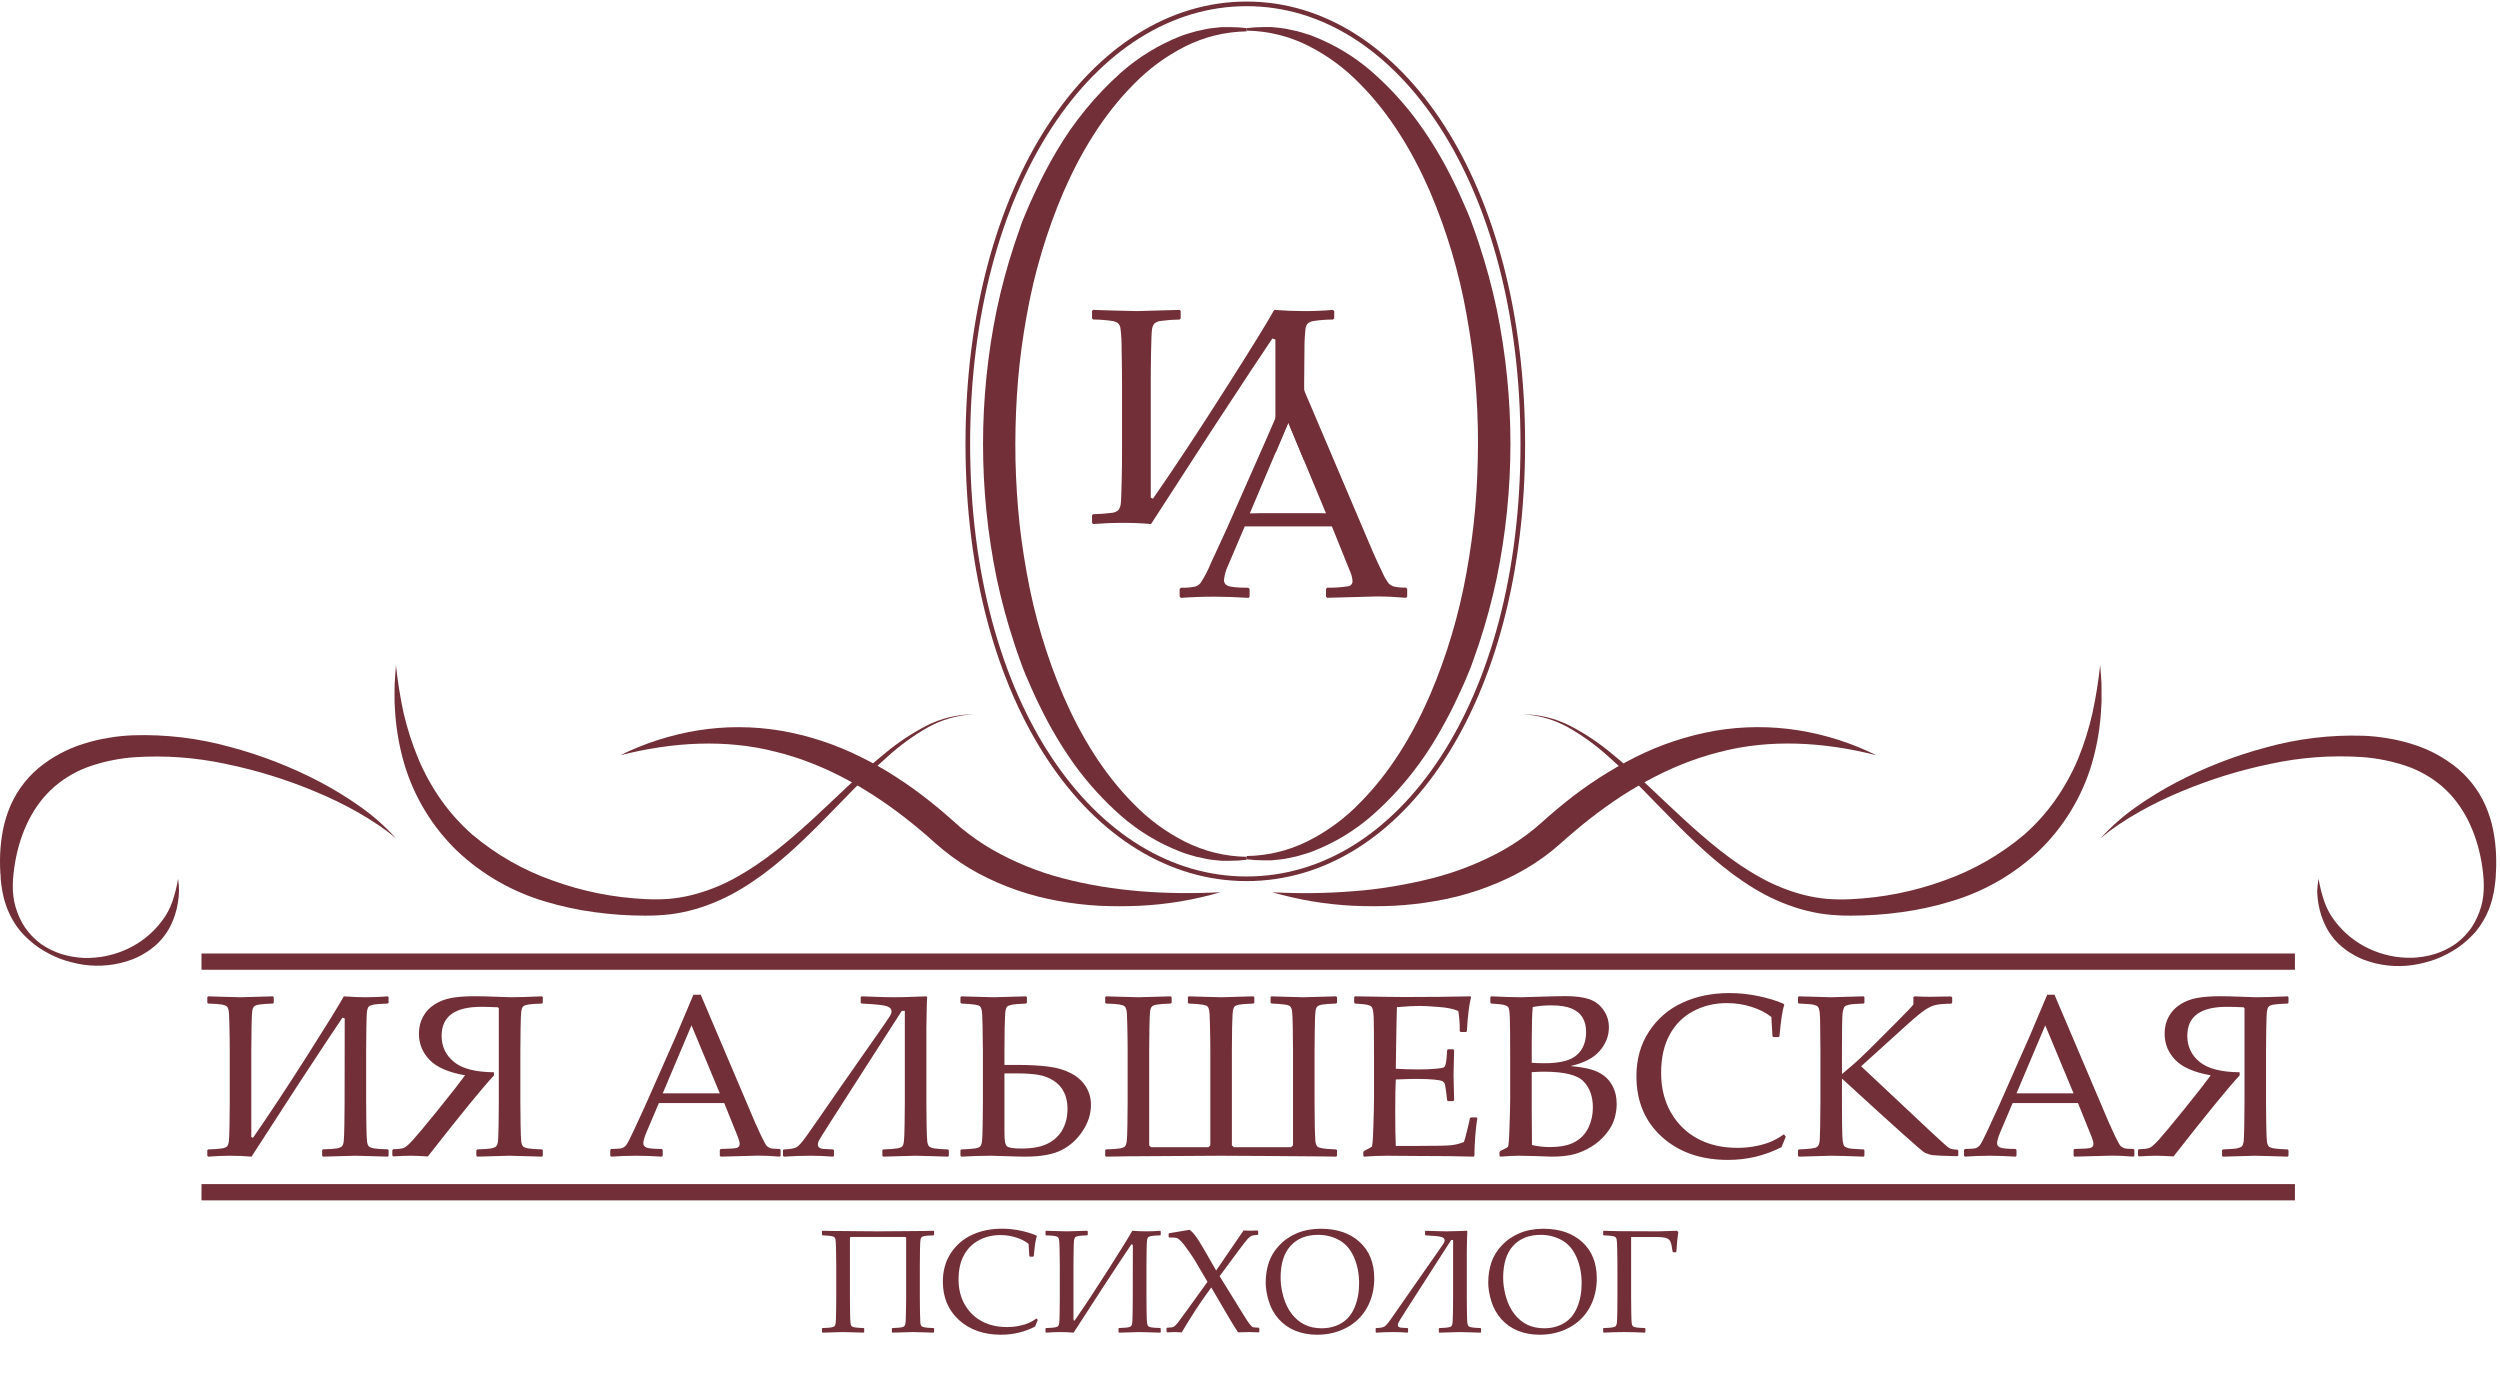 <?xml version="1.0" encoding="UTF-8"?> <svg xmlns="http://www.w3.org/2000/svg" width="647" height="362" viewBox="0 0 647 362" fill="none"> <path d="M223.655 344.74L223.507 344.888C223.42 344.888 222.61 344.864 221.076 344.814C219.604 344.765 218.627 344.74 218.145 344.74C217.885 344.74 216.128 344.789 212.875 344.888L212.727 344.74V343.812L212.875 343.701C213.964 343.664 214.718 343.608 215.139 343.534C215.572 343.46 215.856 343.342 215.992 343.181C216.128 343.021 216.221 342.761 216.271 342.402C216.32 342.031 216.357 341.109 216.382 339.637C216.407 338.153 216.419 336.941 216.419 336.001V327.41C216.419 326.148 216.4 324.794 216.363 323.346C216.339 321.887 216.289 321.021 216.215 320.749C216.153 320.477 216.054 320.285 215.918 320.174C215.794 320.05 215.541 319.957 215.157 319.895C214.786 319.821 214.025 319.759 212.875 319.71L212.727 319.58V318.652L212.875 318.522L213.988 318.541L214.73 318.559L216.011 318.578L218.608 318.596L222.468 318.634C223.94 318.646 225.548 318.658 227.292 318.671L234.732 318.615L239.093 318.578C239.934 318.566 240.769 318.547 241.598 318.522L241.746 318.652V319.58L241.598 319.71C240.385 319.747 239.594 319.809 239.223 319.895C238.864 319.969 238.623 320.068 238.499 320.192C238.375 320.316 238.283 320.526 238.221 320.823C238.159 321.12 238.116 322.066 238.091 323.662C238.066 325.258 238.054 326.507 238.054 327.41V336.001C238.054 336.966 238.066 338.178 238.091 339.637C238.116 341.097 238.146 342.019 238.184 342.402C238.233 342.773 238.332 343.039 238.48 343.2C238.629 343.348 238.926 343.46 239.371 343.534C239.816 343.608 240.559 343.664 241.598 343.701L241.746 343.812V344.74L241.598 344.888C241.499 344.888 240.688 344.864 239.167 344.814C237.695 344.765 236.712 344.74 236.217 344.74C235.969 344.74 234.213 344.789 230.947 344.888L230.817 344.74V343.812L230.947 343.701C232.184 343.651 232.982 343.59 233.341 343.515C233.7 343.429 233.935 343.324 234.046 343.2C234.17 343.076 234.262 342.866 234.324 342.569C234.386 342.272 234.429 341.326 234.454 339.73C234.491 338.135 234.51 336.891 234.51 336.001V320.322L234.306 320.118H220.167L219.963 320.322V336.001C219.963 336.953 219.975 338.165 220 339.637C220.025 341.109 220.062 342.031 220.111 342.402C220.161 342.773 220.254 343.039 220.39 343.2C220.538 343.348 220.829 343.46 221.262 343.534C221.707 343.608 222.455 343.664 223.507 343.701L223.655 343.812V344.74ZM268.576 341.604L267.871 343.33C265.125 344.728 262.193 345.427 259.076 345.427C254.611 345.427 250.98 344.159 248.185 341.623C245.401 339.087 244.01 335.772 244.01 331.677C244.01 328.857 244.702 326.396 246.088 324.293C247.486 322.177 249.323 320.6 251.599 319.561C253.887 318.51 256.454 317.984 259.299 317.984C260.944 317.984 262.571 318.157 264.179 318.504C265.787 318.85 267.129 319.264 268.205 319.747L268.335 319.932C268.05 320.625 267.785 322.338 267.537 325.072L267.407 325.22H266.535L266.387 325.072L266.201 321.918C265.298 321.2 264.203 320.644 262.917 320.248C261.643 319.84 260.313 319.635 258.928 319.635C256.837 319.635 254.963 320.087 253.306 320.99C251.648 321.881 250.362 323.179 249.446 324.886C248.531 326.581 248.073 328.659 248.073 331.121C248.073 333.595 248.611 335.766 249.688 337.634C250.764 339.501 252.229 340.936 254.085 341.938C255.953 342.94 258.13 343.441 260.616 343.441C261.717 343.441 262.775 343.336 263.789 343.126C264.803 342.915 265.645 342.656 266.312 342.346C266.993 342.037 267.642 341.66 268.261 341.215L268.576 341.604ZM270.58 344.74V343.812L270.729 343.701C271.817 343.664 272.572 343.608 272.992 343.534C273.425 343.46 273.71 343.342 273.846 343.181C273.982 343.021 274.075 342.761 274.124 342.402C274.174 342.031 274.211 341.109 274.235 339.637C274.26 338.153 274.272 336.941 274.272 336.001V327.41C274.272 326.123 274.254 324.757 274.217 323.309C274.192 321.862 274.143 321.009 274.068 320.749C274.007 320.477 273.908 320.285 273.771 320.174C273.648 320.05 273.388 319.951 272.992 319.877C272.609 319.802 271.854 319.747 270.729 319.71L270.58 319.58V318.652L270.729 318.522C270.79 318.522 271.601 318.547 273.159 318.596C274.631 318.646 275.608 318.671 276.091 318.671C276.388 318.671 278.144 318.621 281.36 318.522L281.509 318.652V319.58L281.36 319.71C280.272 319.747 279.511 319.802 279.078 319.877C278.658 319.951 278.379 320.068 278.243 320.229C278.107 320.378 278.014 320.631 277.965 320.99C277.915 321.349 277.878 322.289 277.854 323.81C277.829 325.332 277.816 326.532 277.816 327.41V341.66L278.095 341.79C280.705 338.029 283.661 333.552 286.964 328.356C290.267 323.161 292.289 319.883 293.031 318.522C294.33 318.621 295.536 318.671 296.649 318.671C297.911 318.671 299.111 318.621 300.249 318.522L300.397 318.652V319.58L300.249 319.71C299.037 319.747 298.245 319.809 297.874 319.895C297.515 319.969 297.274 320.068 297.15 320.192C297.027 320.316 296.934 320.526 296.872 320.823C296.81 321.12 296.767 322.054 296.742 323.625C296.717 325.196 296.705 326.457 296.705 327.41V336.001C296.705 337.015 296.717 338.246 296.742 339.693C296.767 341.128 296.804 342.031 296.854 342.402C296.903 342.773 297.002 343.039 297.15 343.2C297.299 343.348 297.59 343.46 298.022 343.534C298.468 343.608 299.21 343.658 300.249 343.682L300.397 343.812V344.74L300.249 344.888C300.187 344.888 299.377 344.864 297.818 344.814C296.383 344.765 295.406 344.74 294.887 344.74C294.553 344.74 292.796 344.789 289.617 344.888L289.469 344.74V343.812L289.617 343.682C290.706 343.658 291.46 343.608 291.881 343.534C292.314 343.447 292.598 343.33 292.734 343.181C292.87 343.033 292.963 342.779 293.013 342.421C293.062 342.05 293.099 341.109 293.124 339.6C293.149 338.079 293.161 336.879 293.161 336.001L293.18 322.159L292.809 322.029C291.732 323.6 289.234 327.379 285.312 333.366L277.854 344.888C276.802 344.789 275.584 344.74 274.198 344.74C273.233 344.74 272.077 344.789 270.729 344.888L270.58 344.74ZM301.9 344.647V343.757L302.049 343.608C302.878 343.596 303.434 343.522 303.719 343.385C304.003 343.237 304.368 342.885 304.813 342.328C305.259 341.759 306.131 340.571 307.43 338.765L312.495 331.733L309.211 326.148C308.964 325.728 308.419 324.917 307.578 323.718C306.749 322.505 306.094 321.664 305.611 321.194C305.141 320.724 304.789 320.452 304.554 320.378C304.319 320.303 303.669 320.266 302.605 320.266L302.438 320.099V319.32L302.605 319.153L307.856 318.281C308.314 318.578 308.803 319.073 309.322 319.765C309.854 320.446 310.621 321.652 311.623 323.384L314.74 328.802L321.828 318.448C322.88 318.485 323.517 318.504 323.739 318.504C323.838 318.504 324.413 318.485 325.465 318.448L325.613 318.615V319.45L325.465 319.598C324.686 319.635 324.166 319.71 323.906 319.821C323.659 319.92 323.331 320.18 322.923 320.6C322.527 321.021 321.711 322.066 320.474 323.736L317.022 328.412L315.631 330.267L321.921 340.435C322.515 341.4 322.991 342.124 323.35 342.606C323.721 343.076 324.018 343.361 324.24 343.46C324.463 343.546 324.97 343.596 325.762 343.608L325.91 343.757V344.666L325.762 344.814C324.587 344.765 323.758 344.74 323.275 344.74C322.645 344.74 321.692 344.765 320.418 344.814C319.676 343.713 318.989 342.619 318.358 341.53L313.479 333.199L312.124 335.073C310.343 337.522 308.246 340.769 305.834 344.814C305.03 344.765 304.399 344.74 303.941 344.74C303.471 344.74 302.847 344.765 302.067 344.814L301.9 344.647ZM327.562 331.956C327.562 330.1 327.827 328.369 328.359 326.76C328.891 325.152 329.794 323.668 331.068 322.307C332.355 320.934 333.901 319.877 335.707 319.135C337.513 318.38 339.554 318.003 341.83 318.003C346.048 318.003 349.407 319.153 351.905 321.454C354.404 323.742 355.653 326.872 355.653 330.843C355.653 333.638 355.041 336.149 353.816 338.376C352.592 340.602 350.835 342.334 348.547 343.571C346.271 344.808 343.71 345.427 340.865 345.427C338.849 345.427 336.993 345.093 335.299 344.425C333.604 343.744 332.157 342.736 330.957 341.4C329.77 340.064 328.904 338.518 328.359 336.761C327.827 335.005 327.562 333.403 327.562 331.956ZM331.421 330.731C331.421 332.24 331.662 333.867 332.145 335.611C332.639 337.343 333.369 338.833 334.334 340.083C335.311 341.32 336.431 342.241 337.692 342.847C338.966 343.454 340.414 343.757 342.034 343.757C343.951 343.757 345.659 343.317 347.155 342.439C348.652 341.561 349.79 340.2 350.569 338.357C351.349 336.502 351.738 334.424 351.738 332.123C351.738 329.624 351.293 327.367 350.402 325.35C349.512 323.334 348.244 321.868 346.599 320.953C344.953 320.038 343.129 319.58 341.125 319.58C338.119 319.58 335.75 320.52 334.019 322.4C332.287 324.28 331.421 327.057 331.421 330.731ZM356.024 344.74V343.812L356.173 343.701C357.187 343.664 357.874 343.546 358.232 343.348C358.591 343.15 359.104 342.588 359.772 341.66C360.762 340.274 362.828 337.306 365.97 332.754L370.979 325.592C372.501 323.427 373.385 322.14 373.633 321.732C373.794 321.46 373.874 321.219 373.874 321.009C373.874 320.613 373.627 320.328 373.132 320.155C372.649 319.969 371.258 319.821 368.957 319.71L368.809 319.58V318.652L368.957 318.522C369.18 318.522 369.891 318.547 371.091 318.596C372.291 318.646 373.373 318.671 374.338 318.671C375.315 318.671 376.373 318.646 377.511 318.596L379.607 318.522L379.737 318.652C379.7 319.184 379.675 319.858 379.663 320.675L379.607 323.755V336.001C379.607 337.015 379.62 338.24 379.645 339.675C379.669 341.109 379.706 342.019 379.756 342.402C379.805 342.773 379.904 343.039 380.053 343.2C380.201 343.348 380.492 343.46 380.925 343.534C381.37 343.608 382.112 343.664 383.151 343.701L383.3 343.812V344.74L383.151 344.888C383.065 344.888 382.255 344.864 380.721 344.814C379.249 344.765 378.271 344.74 377.789 344.74C377.529 344.74 375.773 344.789 372.52 344.888L372.371 344.74V343.812L372.52 343.701C373.583 343.664 374.338 343.608 374.783 343.534C375.229 343.46 375.519 343.342 375.655 343.181C375.791 343.008 375.878 342.73 375.915 342.346C375.965 341.951 376.002 341.017 376.026 339.545C376.051 338.06 376.063 336.879 376.063 336.001V320.916H375.562L368.976 331.177L363.892 339.099C362.593 341.128 361.912 342.241 361.851 342.439C361.789 342.625 361.758 342.773 361.758 342.885C361.758 343.367 362.135 343.614 362.89 343.627L364.263 343.701L364.411 343.812V344.74L364.263 344.888C363.013 344.789 361.795 344.74 360.607 344.74C359.197 344.74 357.719 344.789 356.173 344.888L356.024 344.74ZM385.155 331.956C385.155 330.1 385.421 328.369 385.953 326.76C386.485 325.152 387.388 323.668 388.662 322.307C389.949 320.934 391.495 319.877 393.301 319.135C395.107 318.38 397.148 318.003 399.424 318.003C403.642 318.003 407 319.153 409.499 321.454C411.998 323.742 413.247 326.872 413.247 330.843C413.247 333.638 412.635 336.149 411.41 338.376C410.186 340.602 408.429 342.334 406.141 343.571C403.865 344.808 401.304 345.427 398.459 345.427C396.443 345.427 394.587 345.093 392.893 344.425C391.198 343.744 389.751 342.736 388.551 341.4C387.363 340.064 386.497 338.518 385.953 336.761C385.421 335.005 385.155 333.403 385.155 331.956ZM389.015 330.731C389.015 332.24 389.256 333.867 389.738 335.611C390.233 337.343 390.963 338.833 391.928 340.083C392.905 341.32 394.024 342.241 395.286 342.847C396.56 343.454 398.007 343.757 399.628 343.757C401.545 343.757 403.252 343.317 404.749 342.439C406.246 341.561 407.384 340.2 408.163 338.357C408.942 336.502 409.332 334.424 409.332 332.123C409.332 329.624 408.887 327.367 407.996 325.35C407.105 323.334 405.838 321.868 404.192 320.953C402.547 320.038 400.723 319.58 398.719 319.58C395.713 319.58 393.344 320.52 391.612 322.4C389.881 324.28 389.015 327.057 389.015 330.731ZM422.135 320.136V336.001C422.135 336.953 422.147 338.165 422.172 339.637C422.197 341.109 422.234 342.031 422.283 342.402C422.333 342.773 422.425 343.039 422.562 343.2C422.71 343.348 423.001 343.46 423.434 343.534C423.879 343.608 424.627 343.664 425.679 343.701L425.827 343.812V344.74L425.679 344.888C423.712 344.789 421.924 344.74 420.316 344.74C418.597 344.74 416.84 344.789 415.047 344.888L414.898 344.74V343.812L415.047 343.701C416.135 343.664 416.89 343.608 417.311 343.534C417.743 343.46 418.028 343.342 418.164 343.181C418.3 343.021 418.393 342.761 418.442 342.402C418.492 342.031 418.529 341.109 418.554 339.637C418.578 338.153 418.591 336.941 418.591 336.001V327.41C418.591 326.148 418.572 324.794 418.535 323.346C418.51 321.887 418.461 321.021 418.387 320.749C418.325 320.477 418.226 320.285 418.09 320.174C417.966 320.05 417.713 319.957 417.329 319.895C416.958 319.821 416.197 319.759 415.047 319.71L414.898 319.58V318.652L415.047 318.522C416.791 318.621 421.485 318.671 429.13 318.671C429.588 318.671 431.227 318.621 434.047 318.522L434.344 318.912C434.146 320.087 433.979 321.763 433.843 323.94L433.731 324.089H433.045L432.878 323.94L432.637 322.53C432.562 322.01 432.439 321.59 432.266 321.268C432.105 320.934 431.864 320.693 431.542 320.545C431.22 320.384 430.825 320.279 430.354 320.229C429.897 320.167 429.278 320.136 428.499 320.136H422.135Z" fill="#722F37"></path> <path d="M53.649 299.106V297.646L53.883 297.471C55.596 297.413 56.783 297.325 57.445 297.208C58.126 297.092 58.574 296.907 58.788 296.654C59.002 296.401 59.148 295.992 59.226 295.427C59.303 294.844 59.362 293.393 59.401 291.077C59.44 288.742 59.459 286.834 59.459 285.355V271.837C59.459 269.813 59.43 267.662 59.372 265.385C59.333 263.107 59.255 261.764 59.138 261.356C59.041 260.927 58.885 260.626 58.671 260.45C58.476 260.256 58.068 260.1 57.445 259.983C56.841 259.867 55.654 259.779 53.883 259.721L53.649 259.516V258.056L53.883 257.852C53.98 257.852 55.255 257.891 57.707 257.969C60.024 258.047 61.561 258.086 62.32 258.086C62.788 258.086 65.552 258.008 70.612 257.852L70.846 258.056V259.516L70.612 259.721C68.899 259.779 67.702 259.867 67.021 259.983C66.359 260.1 65.921 260.285 65.707 260.538C65.493 260.772 65.347 261.171 65.269 261.735C65.191 262.3 65.133 263.779 65.094 266.173C65.055 268.567 65.036 270.455 65.036 271.837V294.26L65.474 294.464C69.581 288.547 74.233 281.501 79.429 273.326C84.626 265.151 87.809 259.993 88.977 257.852C91.02 258.008 92.918 258.086 94.67 258.086C96.655 258.086 98.543 258.008 100.334 257.852L100.567 258.056V259.516L100.334 259.721C98.426 259.779 97.181 259.876 96.597 260.012C96.032 260.129 95.653 260.285 95.458 260.48C95.263 260.674 95.118 261.005 95.02 261.472C94.923 261.939 94.855 263.409 94.816 265.881C94.777 268.353 94.757 270.338 94.757 271.837V285.355C94.757 286.951 94.777 288.888 94.816 291.165C94.855 293.423 94.913 294.844 94.991 295.427C95.069 296.011 95.225 296.43 95.458 296.683C95.692 296.916 96.149 297.092 96.83 297.208C97.531 297.325 98.699 297.403 100.334 297.442L100.567 297.646V299.106L100.334 299.34C100.237 299.34 98.962 299.301 96.509 299.223C94.251 299.145 92.714 299.106 91.896 299.106C91.371 299.106 88.607 299.184 83.605 299.34L83.371 299.106V297.646L83.605 297.442C85.317 297.403 86.505 297.325 87.166 297.208C87.848 297.072 88.295 296.887 88.509 296.654C88.724 296.42 88.87 296.021 88.947 295.457C89.025 294.873 89.084 293.393 89.123 291.019C89.162 288.625 89.181 286.737 89.181 285.355L89.21 263.574L88.626 263.37C86.933 265.842 83.001 271.788 76.831 281.209L65.094 299.34C63.44 299.184 61.522 299.106 59.342 299.106C57.824 299.106 56.004 299.184 53.883 299.34L53.649 299.106ZM120.362 278.289C116.1 277.55 113.044 276.226 111.195 274.319C109.346 272.411 108.421 270.144 108.421 267.516C108.421 265.881 108.772 264.421 109.472 263.136C110.173 261.832 111.166 260.772 112.45 259.954C113.754 259.117 115.224 258.553 116.859 258.261C118.513 257.969 120.45 257.823 122.669 257.823C124.187 257.823 125.881 257.862 127.749 257.94C130.26 258.037 131.739 258.086 132.187 258.086C133.939 258.086 136.634 258.008 140.274 257.852L140.479 258.056V259.516L140.274 259.721C138.523 259.779 137.316 259.867 136.654 259.983C135.992 260.1 135.554 260.285 135.34 260.538C135.126 260.791 134.98 261.2 134.902 261.764C134.824 262.329 134.766 263.808 134.727 266.202C134.688 268.596 134.669 270.474 134.669 271.837V285.355C134.669 286.873 134.688 288.78 134.727 291.077C134.766 293.374 134.824 294.824 134.902 295.427C134.98 296.011 135.136 296.43 135.369 296.683C135.603 296.916 136.06 297.092 136.742 297.208C137.442 297.325 138.62 297.413 140.274 297.471L140.479 297.646V299.106L140.274 299.34C140.119 299.34 138.844 299.301 136.45 299.223C134.133 299.145 132.586 299.106 131.807 299.106C131.399 299.106 128.635 299.184 123.516 299.34L123.282 299.106V297.646L123.516 297.471C125.462 297.393 126.708 297.296 127.253 297.179C127.817 297.043 128.197 296.878 128.391 296.683C128.586 296.488 128.732 296.157 128.829 295.69C128.927 295.223 128.995 293.734 129.034 291.223C129.073 288.712 129.092 286.756 129.092 285.355V260.947L128.859 260.684C127.048 260.606 125.598 260.567 124.508 260.567C117.696 260.567 114.29 263.068 114.29 268.071C114.29 270.815 115.35 273.063 117.472 274.815C119.594 276.567 123.049 277.462 127.837 277.501V278.319C124.917 281.452 119.214 288.44 110.728 299.281C108.781 299.165 107.312 299.106 106.319 299.106C105.034 299.106 103.516 299.165 101.764 299.281L101.531 299.019V297.646L101.764 297.413C103.127 297.393 104.052 297.277 104.538 297.062C105.044 296.848 105.823 296.167 106.874 295.019C107.925 293.87 110.115 291.243 113.443 287.136C116.771 283.009 119.078 280.061 120.362 278.289ZM158.201 299.34L157.938 299.106V297.588L158.201 297.354C159.622 297.335 160.536 297.267 160.945 297.15C161.354 297.014 161.714 296.761 162.025 296.391C162.356 296.002 163.008 294.756 163.982 292.654L167.047 285.997L174.989 268.012C176.487 264.489 177.976 260.966 179.456 257.443H181.353L193.82 286.756L195.484 290.669C195.971 291.778 196.526 292.985 197.148 294.289C197.791 295.593 198.229 296.362 198.462 296.595C198.715 296.829 199.017 297.014 199.367 297.15C199.737 297.267 200.545 297.335 201.791 297.354L202.024 297.588V299.106L201.791 299.34C199.727 299.165 197.869 299.077 196.214 299.077C192.983 299.174 189.752 299.262 186.521 299.34L186.287 299.106V297.588L186.521 297.354C188.701 297.316 190.064 297.228 190.609 297.092C191.154 296.936 191.426 296.595 191.426 296.07C191.426 295.642 191.29 295.077 191.017 294.376L187.426 285.472H170.522L167.339 292.946C166.775 294.289 166.492 295.272 166.492 295.895C166.492 296.381 166.755 296.741 167.281 296.975C167.806 297.208 169.13 297.335 171.251 297.354L171.514 297.588V299.106L171.281 299.34C168.77 299.184 166.57 299.106 164.682 299.106C162.541 299.106 160.381 299.184 158.201 299.34ZM171.514 282.961H186.287L178.959 265.355L171.514 282.961ZM202.637 299.106V297.646L202.871 297.471C204.467 297.413 205.547 297.228 206.112 296.916C206.676 296.605 207.484 295.719 208.535 294.26C210.092 292.08 213.343 287.408 218.287 280.245L226.169 268.976C228.564 265.57 229.955 263.545 230.345 262.903C230.598 262.475 230.724 262.095 230.724 261.764C230.724 261.141 230.335 260.694 229.556 260.421C228.797 260.129 226.607 259.896 222.987 259.721L222.754 259.516V258.056L222.987 257.852C223.337 257.852 224.457 257.891 226.345 257.969C228.233 258.047 229.936 258.086 231.454 258.086C232.992 258.086 234.656 258.047 236.447 257.969L239.746 257.852L239.95 258.056C239.892 258.893 239.853 259.954 239.833 261.239L239.746 266.085V285.355C239.746 286.951 239.765 288.878 239.804 291.136C239.843 293.393 239.901 294.824 239.979 295.427C240.057 296.011 240.213 296.43 240.446 296.683C240.68 296.916 241.137 297.092 241.819 297.208C242.519 297.325 243.687 297.413 245.322 297.471L245.556 297.646V299.106L245.322 299.34C245.186 299.34 243.911 299.301 241.497 299.223C239.181 299.145 237.644 299.106 236.884 299.106C236.476 299.106 233.712 299.184 228.593 299.34L228.359 299.106V297.646L228.593 297.471C230.267 297.413 231.454 297.325 232.155 297.208C232.855 297.092 233.313 296.907 233.527 296.654C233.741 296.381 233.877 295.943 233.936 295.34C234.014 294.717 234.072 293.247 234.111 290.931C234.15 288.596 234.169 286.737 234.169 285.355V261.618H233.381L223.016 277.764L215.017 290.231C212.973 293.423 211.902 295.174 211.805 295.486C211.708 295.778 211.659 296.011 211.659 296.187C211.659 296.946 212.253 297.335 213.44 297.354L215.6 297.471L215.834 297.646V299.106L215.6 299.34C213.635 299.184 211.717 299.106 209.849 299.106C207.63 299.106 205.304 299.184 202.871 299.34L202.637 299.106ZM248.563 299.106V297.646L248.797 297.471C250.509 297.413 251.697 297.325 252.358 297.208C253.04 297.092 253.487 296.907 253.702 296.654C253.916 296.401 254.062 295.992 254.139 295.427C254.217 294.844 254.276 293.393 254.315 291.077C254.354 288.742 254.373 286.834 254.373 285.355V271.837C254.373 270.007 254.344 267.915 254.285 265.56C254.247 263.205 254.169 261.813 254.052 261.385C253.955 260.937 253.809 260.626 253.614 260.45C253.419 260.256 253.02 260.11 252.417 260.012C251.833 259.896 250.626 259.798 248.797 259.721L248.563 259.516V258.056L248.797 257.852C248.933 257.852 250.208 257.891 252.621 257.969C254.937 258.047 256.475 258.086 257.234 258.086C257.643 258.086 260.417 258.008 265.555 257.852L265.76 258.056V259.516L265.555 259.721C263.609 259.798 262.353 259.905 261.789 260.042C261.224 260.158 260.845 260.314 260.65 260.509C260.475 260.703 260.339 261.034 260.241 261.501C260.144 261.969 260.066 263.438 260.008 265.91C259.969 268.363 259.949 270.338 259.949 271.837V275.603H263.424C266.48 275.603 269.117 275.749 271.336 276.041C273.574 276.314 275.521 276.888 277.175 277.764C278.83 278.62 280.105 279.759 281 281.18C281.895 282.601 282.343 284.177 282.343 285.91C282.343 288.265 281.623 290.532 280.182 292.712C278.762 294.873 276.942 296.517 274.723 297.646C272.504 298.775 269.39 299.34 265.38 299.34C264.193 299.34 262.616 299.301 260.65 299.223C258.801 299.145 257.419 299.106 256.504 299.106C254.247 299.106 251.677 299.184 248.797 299.34L248.563 299.106ZM259.949 277.793V292.683C259.949 294.104 259.998 295.067 260.095 295.573C260.212 296.08 260.368 296.43 260.563 296.625C260.777 296.819 261.195 296.975 261.818 297.092C262.46 297.189 263.317 297.238 264.387 297.238C267.19 297.238 269.429 296.819 271.102 295.982C272.796 295.145 274.08 293.948 274.956 292.391C275.832 290.834 276.27 289.024 276.27 286.961C276.27 285.287 275.968 283.856 275.365 282.669C274.781 281.462 273.905 280.479 272.737 279.72C271.57 278.941 270.246 278.426 268.767 278.173C267.287 277.919 265.39 277.793 263.073 277.793H259.949ZM286.022 299.106V297.646L286.255 297.471C287.968 297.413 289.155 297.325 289.817 297.208C290.498 297.092 290.946 296.907 291.16 296.654C291.374 296.401 291.52 295.992 291.598 295.427C291.676 294.844 291.734 293.393 291.773 291.077C291.812 288.742 291.832 286.834 291.832 285.355V271.837C291.832 269.813 291.803 267.662 291.744 265.385C291.705 263.107 291.627 261.764 291.511 261.356C291.413 260.927 291.258 260.626 291.043 260.45C290.849 260.256 290.44 260.1 289.817 259.983C289.214 259.867 288.027 259.779 286.255 259.721L286.022 259.516V258.056L286.255 257.852C286.353 257.852 287.627 257.891 290.08 257.969C292.396 258.047 293.934 258.086 294.693 258.086C295.16 258.086 297.924 258.008 302.985 257.852L303.218 258.056V259.516L302.985 259.721C301.272 259.779 300.075 259.867 299.394 259.983C298.732 260.1 298.294 260.285 298.08 260.538C297.866 260.772 297.72 261.171 297.642 261.735C297.564 262.3 297.506 263.779 297.467 266.173C297.428 268.567 297.408 270.455 297.408 271.837V296.42L297.875 296.887H312.765L313.233 296.42V271.837C313.233 269.852 313.203 267.72 313.145 265.443C313.106 263.146 313.028 261.784 312.911 261.356C312.814 260.927 312.668 260.626 312.473 260.45C312.279 260.256 311.88 260.11 311.276 260.012C310.673 259.896 309.466 259.798 307.656 259.721L307.423 259.516V258.056L307.656 257.852C307.792 257.852 309.067 257.891 311.481 257.969C313.797 258.047 315.335 258.086 316.094 258.086C316.503 258.086 319.266 258.008 324.386 257.852L324.619 258.056V259.516L324.386 259.721C322.459 259.798 321.213 259.896 320.648 260.012C320.084 260.129 319.704 260.285 319.51 260.48C319.335 260.674 319.198 261.005 319.101 261.472C319.004 261.939 318.926 263.428 318.867 265.939C318.828 268.45 318.809 270.416 318.809 271.837V296.42L319.305 296.887H334.137L334.633 296.42V271.837C334.633 270.338 334.614 268.431 334.575 266.114C334.536 263.779 334.478 262.329 334.4 261.764C334.322 261.18 334.166 260.762 333.933 260.509C333.719 260.256 333.261 260.081 332.56 259.983C331.86 259.867 330.692 259.779 329.057 259.721L328.823 259.516V258.056L329.057 257.852C329.193 257.852 330.419 257.891 332.736 257.969C335.071 258.047 336.609 258.086 337.349 258.086C337.913 258.086 340.726 258.008 345.786 257.852L346.02 258.056V259.516L345.786 259.721C344.073 259.779 342.876 259.867 342.195 259.983C341.533 260.1 341.095 260.285 340.881 260.538C340.667 260.772 340.521 261.18 340.443 261.764C340.366 262.329 340.307 263.779 340.268 266.114C340.229 268.45 340.21 270.358 340.21 271.837V285.355C340.21 287.321 340.229 289.452 340.268 291.749C340.327 294.046 340.404 295.408 340.502 295.836C340.619 296.264 340.774 296.566 340.969 296.741C341.164 296.916 341.563 297.062 342.166 297.179C342.769 297.296 343.976 297.393 345.786 297.471L346.02 297.646V299.106L345.786 299.34L342.166 299.281L338.341 299.252L334.254 299.223L327.422 299.165C324.308 299.145 320.425 299.126 315.773 299.106L301.408 299.194L291.861 299.252L286.255 299.34L286.022 299.106ZM350.458 258.056L350.691 257.852C357.367 257.969 361.64 258.027 363.508 258.027C369.893 258.027 375.576 257.969 380.559 257.852L380.705 258.056C380.218 259.925 379.858 262.854 379.625 266.844L379.45 267.078H378.019L377.756 266.844C377.776 266.669 377.785 266.514 377.785 266.377C377.785 264.723 377.659 263.146 377.406 261.647C376.18 261.102 374.476 260.752 372.296 260.596C370.136 260.421 368.511 260.334 367.421 260.334C365.883 260.334 363.917 260.441 361.523 260.655L361.406 265.326L361.319 270.669L361.231 276.596C363.333 276.713 365.27 276.771 367.041 276.771C368.832 276.771 370.331 276.713 371.537 276.596C372.744 276.479 373.445 276.362 373.639 276.246C373.854 276.109 374.009 275.866 374.107 275.516C374.223 275.146 374.321 274.504 374.399 273.589L374.515 271.779L374.749 271.545H376.092L376.326 271.779C376.287 273.9 376.238 276.031 376.18 278.173L376.326 284.742L376.092 284.975H374.749L374.515 284.742L374.311 282.99C374.136 281.627 374.009 280.82 373.931 280.567C373.854 280.294 373.669 280.061 373.377 279.866C373.104 279.671 372.384 279.516 371.216 279.399C370.048 279.282 368.443 279.224 366.399 279.224C365.27 279.224 363.547 279.272 361.231 279.37C361.134 281.005 361.085 283.73 361.085 287.545C361.085 291.632 361.134 294.639 361.231 296.566H366.603C371.333 296.566 374.292 296.508 375.479 296.391C376.666 296.274 377.795 295.992 378.866 295.544C379.041 295.097 379.323 294.065 379.712 292.449C380.121 290.814 380.355 289.793 380.413 289.384L380.705 289.179H382.106L382.34 289.384C382.165 290.221 381.99 291.681 381.814 293.763C381.659 295.846 381.581 297.627 381.581 299.106L381.376 299.34C377.659 299.223 372.793 299.165 366.778 299.165L358.837 299.106C356.988 299.106 355.061 299.184 353.056 299.34L352.823 299.106V298.143L353.056 297.851C354.205 297.267 354.857 296.907 355.012 296.771C355.187 296.615 355.324 294.912 355.421 291.661C355.538 288.391 355.596 285.9 355.596 284.187V273.472L355.567 266.844C355.567 265.404 355.548 264.236 355.509 263.341C355.47 262.426 355.402 261.774 355.304 261.385C355.207 260.995 355.09 260.723 354.954 260.567C354.837 260.412 354.633 260.285 354.341 260.188C354.068 260.071 353.591 259.974 352.91 259.896L350.691 259.721L350.458 259.516V258.056ZM385.931 259.721L385.697 259.516V258.056L385.931 257.852C389.259 258.008 391.829 258.086 393.639 258.086C394.32 258.086 397.016 258.008 401.726 257.852C403.244 257.813 404.344 257.794 405.025 257.794C407.653 257.794 409.736 258.056 411.273 258.582C412.811 259.107 414.047 260.042 414.981 261.385C415.916 262.708 416.383 264.217 416.383 265.91C416.383 268.071 415.604 270.075 414.047 271.925C412.49 273.774 409.96 275.097 406.456 275.895C408.558 276.09 410.29 276.372 411.653 276.742C413.015 277.112 414.193 277.686 415.186 278.464C416.178 279.224 416.957 280.216 417.521 281.443C418.105 282.669 418.397 284.09 418.397 285.705C418.397 286.97 418.203 288.255 417.813 289.559C417.424 290.863 416.704 292.158 415.653 293.442C414.621 294.727 413.366 295.826 411.886 296.741C410.407 297.656 408.889 298.318 407.332 298.727C405.794 299.135 403.877 299.34 401.58 299.34C401.113 299.34 399.712 299.291 397.376 299.194C394.787 299.135 393.386 299.106 393.172 299.106C391.848 299.106 390.223 299.184 388.296 299.34L388.062 299.106V298.143L388.296 297.851C389.425 297.345 390.077 296.994 390.252 296.8C390.427 296.605 390.564 294.882 390.661 291.632C390.778 288.381 390.836 285.9 390.836 284.187V273.472L390.807 266.844C390.807 265.404 390.787 264.236 390.748 263.341C390.71 262.426 390.651 261.774 390.573 261.385C390.515 260.995 390.408 260.723 390.252 260.567C390.096 260.412 389.873 260.285 389.581 260.188C389.308 260.071 388.831 259.974 388.15 259.896L385.931 259.721ZM396.413 275.049C397.386 275.126 398.485 275.165 399.712 275.165C403.741 275.165 406.544 274.445 408.12 273.005C409.697 271.564 410.485 269.589 410.485 267.078C410.485 265.618 410.183 264.382 409.58 263.37C408.977 262.338 408.023 261.55 406.719 261.005C405.434 260.46 403.682 260.188 401.463 260.188C399.653 260.188 398.057 260.334 396.675 260.626C396.5 262.377 396.413 265.433 396.413 269.793V275.049ZM396.471 296.333C397.97 296.683 399.507 296.858 401.084 296.858C403.867 296.858 406.047 296.41 407.624 295.515C409.2 294.62 410.359 293.384 411.098 291.807C411.857 290.211 412.237 288.479 412.237 286.61C412.237 283.807 411.439 281.569 409.843 279.895C408.266 278.202 404.84 277.355 399.566 277.355C398.69 277.355 397.639 277.394 396.413 277.472V287.428L396.471 296.333ZM462.162 294.172L461.053 296.887C456.732 299.087 452.119 300.186 447.214 300.186C440.187 300.186 434.475 298.191 430.076 294.201C425.696 290.211 423.507 284.995 423.507 278.552C423.507 274.114 424.597 270.241 426.777 266.932C428.976 263.604 431.866 261.122 435.448 259.487C439.049 257.833 443.088 257.005 447.564 257.005C450.153 257.005 452.713 257.278 455.243 257.823C457.773 258.368 459.885 259.02 461.578 259.779L461.783 260.071C461.335 261.161 460.917 263.857 460.527 268.158L460.323 268.392H458.951L458.717 268.158L458.425 263.195C457.004 262.066 455.282 261.19 453.258 260.567C451.253 259.925 449.16 259.604 446.98 259.604C443.691 259.604 440.742 260.314 438.134 261.735C435.526 263.136 433.501 265.18 432.061 267.866C430.621 270.533 429.901 273.803 429.901 277.676C429.901 281.569 430.747 284.985 432.441 287.924C434.134 290.863 436.441 293.121 439.36 294.698C442.299 296.274 445.725 297.062 449.637 297.062C451.369 297.062 453.034 296.897 454.63 296.566C456.226 296.235 457.549 295.826 458.6 295.34C459.671 294.853 460.693 294.26 461.666 293.559L462.162 294.172ZM476.702 277.968L479.388 275.691C479.991 275.185 480.702 274.542 481.519 273.764L484.03 271.341L490.541 264.83C493.363 262.008 494.911 260.382 495.183 259.954V258.086L495.475 257.852C497.052 257.93 498.375 257.969 499.446 257.969L504.935 257.881L505.227 258.144V259.487L504.993 259.75C503.241 259.769 501.928 259.876 501.052 260.071C500.195 260.246 499.29 260.645 498.336 261.268C497.383 261.871 495.728 263.234 493.373 265.355L481.665 275.954L499.738 292.917C502.424 295.427 503.981 296.819 504.409 297.092C504.857 297.364 505.587 297.51 506.599 297.53L506.803 297.763V298.989L506.599 299.223C503.076 299.145 500.954 299.058 500.234 298.96C499.514 298.863 498.784 298.629 498.044 298.26C497.324 297.89 490.21 291.515 476.702 279.136V285.355L476.731 291.077C476.751 293.257 476.809 294.678 476.906 295.34C477.004 295.982 477.14 296.41 477.315 296.625C477.51 296.819 477.86 296.994 478.366 297.15C478.892 297.286 480.206 297.393 482.308 297.471L482.512 297.646V299.106L482.308 299.34C482.035 299.34 480.313 299.281 477.14 299.165C475.739 299.126 474.658 299.106 473.899 299.106C473.588 299.106 470.804 299.184 465.549 299.34L465.316 299.106V297.646L465.549 297.471C468.235 297.374 469.792 297.17 470.221 296.858C470.649 296.547 470.892 295.943 470.95 295.048C471.028 294.133 471.087 290.902 471.126 285.355V271.837L471.067 266.114C471.067 263.915 471.019 262.494 470.921 261.852C470.824 261.21 470.678 260.781 470.483 260.567C470.308 260.353 469.958 260.178 469.432 260.042C468.926 259.905 467.632 259.798 465.549 259.721L465.316 259.516V258.056L465.549 257.852C470.357 258.008 473.14 258.086 473.899 258.086C474.736 258.086 477.539 258.008 482.308 257.852L482.512 258.056V259.516L482.308 259.721C480.4 259.779 479.155 259.876 478.571 260.012C478.006 260.129 477.627 260.285 477.432 260.48C477.237 260.674 477.072 261.073 476.936 261.677C476.819 262.28 476.751 263.604 476.731 265.647L476.702 271.837V277.968ZM508.555 299.34L508.292 299.106V297.588L508.555 297.354C509.976 297.335 510.891 297.267 511.3 297.15C511.708 297.014 512.068 296.761 512.38 296.391C512.711 296.002 513.363 294.756 514.336 292.654L517.402 285.997L525.343 268.012C526.842 264.489 528.331 260.966 529.81 257.443H531.708L544.174 286.756L545.839 290.669C546.325 291.778 546.88 292.985 547.503 294.289C548.145 295.593 548.583 296.362 548.817 296.595C549.07 296.829 549.371 297.014 549.722 297.15C550.092 297.267 550.899 297.335 552.145 297.354L552.379 297.588V299.106L552.145 299.34C550.082 299.165 548.223 299.077 546.569 299.077C543.338 299.174 540.106 299.262 536.875 299.34L536.642 299.106V297.588L536.875 297.354C539.055 297.316 540.418 297.228 540.963 297.092C541.508 296.936 541.78 296.595 541.78 296.07C541.78 295.642 541.644 295.077 541.372 294.376L537.781 285.472H520.876L517.694 292.946C517.129 294.289 516.847 295.272 516.847 295.895C516.847 296.381 517.11 296.741 517.635 296.975C518.161 297.208 519.484 297.335 521.606 297.354L521.869 297.588V299.106L521.635 299.34C519.124 299.184 516.925 299.106 515.037 299.106C512.896 299.106 510.735 299.184 508.555 299.34ZM521.869 282.961H536.642L529.314 265.355L521.869 282.961ZM572.144 278.289C567.882 277.55 564.826 276.226 562.977 274.319C561.128 272.411 560.203 270.144 560.203 267.516C560.203 265.881 560.554 264.421 561.254 263.136C561.955 261.832 562.948 260.772 564.232 259.954C565.536 259.117 567.006 258.553 568.641 258.261C570.295 257.969 572.232 257.823 574.451 257.823C575.969 257.823 577.662 257.862 579.531 257.94C582.042 258.037 583.521 258.086 583.969 258.086C585.721 258.086 588.416 258.008 592.056 257.852L592.261 258.056V259.516L592.056 259.721C590.304 259.779 589.098 259.867 588.436 259.983C587.774 260.1 587.336 260.285 587.122 260.538C586.908 260.791 586.762 261.2 586.684 261.764C586.606 262.329 586.548 263.808 586.509 266.202C586.47 268.596 586.451 270.474 586.451 271.837V285.355C586.451 286.873 586.47 288.78 586.509 291.077C586.548 293.374 586.606 294.824 586.684 295.427C586.762 296.011 586.918 296.43 587.151 296.683C587.385 296.916 587.842 297.092 588.523 297.208C589.224 297.325 590.402 297.413 592.056 297.471L592.261 297.646V299.106L592.056 299.34C591.901 299.34 590.626 299.301 588.232 299.223C585.915 299.145 584.368 299.106 583.589 299.106C583.181 299.106 580.417 299.184 575.298 299.34L575.064 299.106V297.646L575.298 297.471C577.244 297.393 578.49 297.296 579.035 297.179C579.599 297.043 579.979 296.878 580.173 296.683C580.368 296.488 580.514 296.157 580.611 295.69C580.709 295.223 580.777 293.734 580.816 291.223C580.855 288.712 580.874 286.756 580.874 285.355V260.947L580.641 260.684C578.83 260.606 577.38 260.567 576.29 260.567C569.478 260.567 566.072 263.068 566.072 268.071C566.072 270.815 567.132 273.063 569.254 274.815C571.376 276.567 574.83 277.462 579.619 277.501V278.319C576.699 281.452 570.996 288.44 562.51 299.281C560.563 299.165 559.094 299.106 558.101 299.106C556.816 299.106 555.298 299.165 553.546 299.281L553.313 299.019V297.646L553.546 297.413C554.909 297.393 555.833 297.277 556.32 297.062C556.826 296.848 557.605 296.167 558.656 295.019C559.707 293.87 561.897 291.243 565.225 287.136C568.553 283.009 570.86 280.061 572.144 278.289Z" fill="#722F37"></path> <path d="M322.63 222.5C321.204 222.686 319.768 222.776 318.33 222.77H316.14L313.96 222.55C313.229 222.481 312.504 222.36 311.79 222.19C311.07 222.04 310.34 221.9 309.62 221.73C308.22 221.29 306.75 220.96 305.39 220.38C299.819 218.214 294.666 215.098 290.16 211.17C285.69 207.241 281.665 202.831 278.16 198.02C274.733 193.23 271.722 188.155 269.16 182.85C268.47 181.54 267.88 180.2 267.27 178.85C266.66 177.5 266.07 176.17 265.51 174.85C264.95 173.53 264.42 172.12 263.94 170.74C263.46 169.36 262.94 167.98 262.51 166.59C260.676 161.039 259.15 155.39 257.94 149.67C253.233 126.759 253.233 103.131 257.94 80.22C259.147 74.5 260.669 68.852 262.5 63.3C262.93 61.91 263.5 60.53 263.93 59.15C264.36 57.77 264.93 56.39 265.51 55.05C266.09 53.71 266.64 52.34 267.27 51.05C267.9 49.76 268.47 48.38 269.16 47.05C270.45 44.41 271.86 41.82 273.35 39.28C277.846 31.591 283.522 24.657 290.17 18.73C294.669 14.77 299.818 11.617 305.39 9.41C306.75 8.84 308.23 8.51 309.62 8.07C310.34 7.9 311.07 7.76 311.79 7.6C312.505 7.433 313.23 7.316 313.96 7.25L316.14 7.02H318.33C319.768 7.011 321.204 7.098 322.63 7.28V8.12C317.067 8.204 311.596 9.551 306.63 12.06C301.685 14.576 297.191 17.895 293.33 21.88C285.5 29.77 279.68 39.48 275.24 49.66C270.849 59.927 267.652 70.664 265.71 81.66C264.71 87.15 263.96 92.66 263.48 98.23C263 103.8 262.79 109.36 262.77 114.93C262.75 120.5 263.02 126.08 263.48 131.64C263.94 137.2 264.72 142.72 265.71 148.2C267.65 159.197 270.848 169.934 275.24 180.2C279.68 190.39 285.5 200.1 293.33 207.98C297.185 211.972 301.681 215.291 306.63 217.8C311.594 220.314 317.067 221.661 322.63 221.74V222.5Z" fill="#722F37"></path> <path d="M322.63 7.28C324.056 7.1 325.492 7.009 326.93 7.01H329.12L331.3 7.23C332.031 7.3 332.756 7.42 333.47 7.59C334.19 7.74 334.92 7.88 335.64 8.05C337.04 8.49 338.51 8.82 339.87 9.39C345.439 11.564 350.592 14.683 355.1 18.61C359.571 22.54 363.595 26.949 367.1 31.76C370.547 36.547 373.575 41.623 376.15 46.93C376.83 48.24 377.43 49.58 378.04 50.93C378.65 52.28 379.24 53.61 379.8 54.93C380.36 56.25 380.89 57.66 381.37 59.04C381.85 60.42 382.37 61.79 382.8 63.19C384.635 68.741 386.16 74.39 387.37 80.11C392.077 103.017 392.077 126.643 387.37 149.55C386.16 155.269 384.638 160.918 382.81 166.47C382.38 167.87 381.81 169.24 381.37 170.62C380.93 172 380.37 173.38 379.8 174.73C379.23 176.08 378.67 177.43 378.04 178.73C377.41 180.03 376.83 181.4 376.15 182.73C374.86 185.36 373.45 187.95 371.96 190.49C370.478 193.048 368.856 195.522 367.1 197.9C363.592 202.705 359.568 207.112 355.1 211.04C350.599 214.972 345.449 218.091 339.88 220.26C338.51 220.84 337.04 221.17 335.64 221.61C334.93 221.78 334.2 221.92 333.48 222.07C332.766 222.239 332.041 222.36 331.31 222.43L329.13 222.65H326.94C325.502 222.656 324.066 222.565 322.64 222.38V221.54C328.203 221.46 333.675 220.112 338.64 217.6C343.589 215.091 348.085 211.771 351.94 207.78C359.77 199.9 365.59 190.19 370.03 180.01C374.42 169.743 377.617 159.006 379.56 148.01C380.56 142.53 381.31 137.01 381.79 131.45C382.27 125.89 382.48 120.32 382.5 114.74C382.52 109.16 382.25 103.59 381.79 98.04C381.33 92.49 380.55 86.96 379.56 81.47C377.614 70.475 374.416 59.738 370.03 49.47C365.59 39.29 359.77 29.58 351.94 21.69C348.081 17.705 343.587 14.39 338.64 11.88C333.676 9.364 328.204 8.014 322.64 7.93L322.63 7.28Z" fill="#722F37"></path> <path d="M341.37 132.86H326.17C325.27 132.95 324.08 133 322.6 133.03L322.28 133.31V135.31L322.6 135.62C329.27 135.41 332.95 135.31 333.66 135.31C334.747 135.31 336.797 135.36 339.81 135.46L344.92 135.62L345.23 135.31V133.31L344.92 133.03C343.46 133 342.27 132.95 341.37 132.86ZM344.92 80.2C342.533 80.413 340.013 80.517 337.36 80.51C335.03 80.51 332.49 80.41 329.76 80.2C328.207 83.06 323.96 89.943 317.02 100.85C310.08 111.757 303.87 121.16 298.39 129.06L297.82 128.79V98.86C297.82 97.02 297.82 94.51 297.89 91.31C297.96 88.11 298.02 86.14 298.12 85.38C298.165 84.799 298.369 84.242 298.71 83.77C299.209 83.348 299.829 83.096 300.48 83.05C302.065 82.833 303.661 82.716 305.26 82.7L305.56 82.42V80.48L305.26 80.2C298.5 80.41 294.82 80.51 294.18 80.51C293.173 80.51 291.123 80.46 288.03 80.36L282.92 80.2L282.62 80.48V82.41L282.92 82.69C284.52 82.699 286.116 82.816 287.7 83.04C288.286 83.098 288.847 83.304 289.33 83.64C289.656 83.972 289.875 84.393 289.96 84.85C290.19 86.637 290.293 88.438 290.27 90.24C290.33 93.24 290.38 96.16 290.38 98.85V116.91C290.38 118.91 290.38 121.41 290.29 124.53C290.2 127.65 290.16 129.53 290.06 130.33C290.014 130.923 289.81 131.492 289.47 131.98C288.981 132.422 288.358 132.686 287.7 132.73C286.115 132.937 284.519 133.051 282.92 133.07L282.62 133.31V135.31L282.92 135.62C285.76 135.407 288.193 135.303 290.22 135.31C293.12 135.31 295.677 135.413 297.89 135.62L313.56 111.41C321.793 98.837 327.037 90.9 329.29 87.6L330.07 87.87V108.33V117.33L333.43 109.39L337.52 119.23C337.52 118.41 337.52 117.66 337.52 116.94V98.86C337.52 96.86 337.543 94.213 337.59 90.92C337.566 88.953 337.66 86.986 337.87 85.03C337.936 84.544 338.137 84.087 338.45 83.71C338.897 83.362 339.429 83.141 339.99 83.07C341.645 82.821 343.317 82.697 344.99 82.7L345.3 82.42V80.48L344.92 80.2Z" fill="#722F37"></path> <path d="M363.86 152.07C362.782 152.11 361.702 152.009 360.65 151.77C360.201 151.621 359.789 151.379 359.44 151.06C358.734 150.107 358.143 149.073 357.68 147.98C356.84 146.24 356.093 144.63 355.44 143.15L353.22 137.93L337.48 100.93L336.58 98.83H334.04C332.71 101.99 331.38 105.14 330.04 108.31L328.04 112.93L317.44 136.93L313.35 145.81C312.643 147.553 311.776 149.227 310.76 150.81C310.385 151.283 309.876 151.631 309.3 151.81C308.095 152.049 306.867 152.15 305.64 152.11L305.29 152.42V154.42L305.64 154.73C308.55 154.52 311.42 154.42 314.29 154.42C316.797 154.42 319.733 154.523 323.1 154.73L323.4 154.42V152.42L323.05 152.11C320.22 152.11 318.45 151.92 317.76 151.6C317.464 151.494 317.209 151.298 317.03 151.04C316.85 150.782 316.756 150.474 316.76 150.16C316.9 148.795 317.279 147.464 317.88 146.23L322.14 136.23H344.69L349.49 148.11C349.795 148.828 349.977 149.592 350.03 150.37C350.046 150.69 349.944 151.004 349.743 151.254C349.542 151.503 349.256 151.669 348.94 151.72C347.137 152 345.314 152.124 343.49 152.09L343.17 152.4V154.4L343.49 154.71C347.79 154.61 352.11 154.49 356.42 154.36C358.63 154.36 361.1 154.48 363.86 154.71L364.18 154.4V152.4L363.86 152.07ZM330.04 117.3L333.4 109.36L337.49 119.2L343.17 132.86H323.45L330.04 117.3Z" fill="#722F37"></path> <path d="M394.1 114.89C394.1 182.12 362.29 227.43 322.63 227.43C282.97 227.43 250.47 182.12 250.47 114.89C250.47 47.66 282.97 1 322.63 1C362.29 1 394.1 47.67 394.1 114.89Z" stroke="#722F37" stroke-width="1.195" stroke-miterlimit="10"></path> <path d="M329.23 230.91C336.178 231.293 343.144 231.209 350.08 230.66C353.52 230.41 356.93 230.01 360.3 229.44C363.67 228.87 367.01 228.22 370.3 227.38C376.791 225.765 383.044 223.311 388.9 220.08C391.755 218.469 394.468 216.619 397.01 214.55L398.86 212.96L400.86 211.19C402.21 210.01 403.59 208.87 404.99 207.74C410.607 203.182 416.699 199.242 423.16 195.99C429.671 192.713 436.624 190.402 443.8 189.13C450.945 187.912 458.241 187.868 465.4 189C472.424 190.125 479.237 192.303 485.61 195.46C472.01 191.99 457.99 191.2 444.96 194.64C431.88 197.93 420.04 204.9 409.57 213.41C408.25 214.48 406.96 215.59 405.67 216.7L403.73 218.41C403.01 219.02 402.31 219.63 401.59 220.22C398.683 222.539 395.558 224.572 392.26 226.29C385.75 229.64 378.761 231.964 371.54 233.18C367.998 233.803 364.422 234.214 360.83 234.41C357.25 234.58 353.68 234.56 350.12 234.41C343.045 234.053 336.035 232.879 329.23 230.91Z" fill="#722F37"></path> <path d="M394.1 184.85C398.364 184.883 402.562 185.91 406.36 187.85C410.139 189.812 413.696 192.176 416.97 194.9C423.58 200.26 429.54 206.32 435.76 212.01C441.98 217.7 448.4 223.16 455.64 227.12C459.206 229.115 463.018 230.635 466.98 231.64C468.934 232.127 470.923 232.462 472.93 232.64C474.949 232.794 476.977 232.817 479 232.71C487.216 232.338 495.329 230.719 503.06 227.91C510.666 225.235 517.722 221.196 523.88 215.99C526.883 213.344 529.568 210.357 531.88 207.09C534.228 203.751 536.213 200.171 537.8 196.41C539.364 192.576 540.608 188.619 541.52 184.58C542.412 180.463 543.08 176.3 543.52 172.11C543.65 174.22 543.93 176.35 543.88 178.49C543.88 179.55 543.88 180.63 543.88 181.7L543.69 184.91C543.355 189.236 542.574 193.515 541.36 197.68C538.821 206.216 534.127 213.955 527.73 220.15C521.253 226.277 513.415 230.781 504.86 233.29C500.669 234.565 496.381 235.498 492.04 236.08C487.732 236.672 483.388 236.97 479.04 236.97C476.838 236.988 474.637 236.868 472.45 236.61C470.247 236.332 468.071 235.88 465.94 235.26C461.724 234.011 457.69 232.215 453.94 229.92C446.49 225.41 440.18 219.54 434.18 213.56C428.18 207.58 422.49 201.3 416.18 195.73C413.062 192.905 409.649 190.424 406 188.33C402.354 186.269 398.281 185.079 394.1 184.85Z" fill="#722F37"></path> <path d="M543.54 217.05C546.301 213.983 549.401 211.239 552.78 208.87C556.158 206.482 559.692 204.324 563.36 202.41C570.731 198.557 578.509 195.538 586.55 193.41C594.685 191.157 603.113 190.146 611.55 190.41C613.703 190.485 615.848 190.709 617.97 191.08C620.132 191.425 622.265 191.933 624.35 192.6C628.658 193.922 632.662 196.083 636.13 198.96C639.618 201.92 642.283 205.73 643.87 210.02C644.257 211.062 644.591 212.124 644.87 213.2C645.11 214.28 645.37 215.35 645.52 216.43C645.849 218.564 646.016 220.72 646.02 222.88C646.02 223.95 646.02 225.01 645.93 226.07C645.93 226.6 645.88 227.12 645.84 227.65L645.65 229.27C645.51 230.344 645.31 231.409 645.05 232.46C644.927 232.985 644.774 233.503 644.59 234.01C644.437 234.526 644.257 235.033 644.05 235.53C643.231 237.515 642.13 239.37 640.78 241.04C639.39 242.635 637.812 244.055 636.08 245.27C634.337 246.441 632.473 247.42 630.52 248.19C628.541 248.915 626.494 249.441 624.41 249.76C620.134 250.378 615.771 249.899 611.73 248.37C611.22 248.2 610.73 247.93 610.24 247.71C609.741 247.482 609.26 247.218 608.8 246.92C608.33 246.63 607.8 246.36 607.4 246.04C607 245.72 606.53 245.37 606.1 245.04C604.409 243.614 603.013 241.871 601.99 239.91C601.007 237.987 600.332 235.922 599.99 233.79C599.811 232.752 599.711 231.703 599.69 230.65C599.73 229.563 599.847 228.48 600.04 227.41C600.376 229.406 600.871 231.373 601.52 233.29C602.16 235.137 603.099 236.867 604.3 238.41C606.599 241.437 609.594 243.866 613.03 245.49C616.567 247.165 620.449 247.98 624.36 247.87C626.348 247.792 628.318 247.455 630.22 246.87C632.121 246.259 633.921 245.37 635.56 244.23C637.152 243.05 638.54 241.618 639.67 239.99C640.739 238.35 641.557 236.561 642.1 234.68C643.19 230.93 642.86 226.99 642.21 223.08C640.85 215.29 637.53 208.33 632.09 203.59C629.29 201.171 626.042 199.326 622.53 198.16C618.884 196.951 615.102 196.202 611.27 195.93C603.347 195.409 595.39 195.998 587.63 197.68C579.73 199.302 572.007 201.69 564.57 204.81C560.826 206.354 557.179 208.124 553.65 210.11C551.88 211.11 550.15 212.17 548.47 213.31C546.745 214.445 545.098 215.694 543.54 217.05Z" fill="#722F37"></path> <path d="M315.84 230.91C309.069 232.892 302.087 234.067 295.04 234.41C291.5 234.577 287.946 234.577 284.38 234.41C280.806 234.207 277.249 233.779 273.73 233.13C266.553 231.85 259.622 229.45 253.19 226.02C249.941 224.267 246.867 222.208 244.01 219.87L241.91 218.08L240.04 216.41C238.76 215.31 237.47 214.22 236.16 213.16C225.67 204.7 213.92 197.83 200.93 194.6C187.93 191.21 174.03 192.02 160.51 195.47C166.845 192.335 173.613 190.164 180.59 189.03C187.703 187.888 194.954 187.912 202.06 189.1C209.203 190.334 216.129 192.601 222.62 195.83C225.856 197.412 228.992 199.192 232.01 201.16C235.026 203.102 237.94 205.198 240.74 207.44C242.13 208.55 243.51 209.68 244.86 210.85L246.86 212.63L248.71 214.24C251.217 216.322 253.893 218.192 256.71 219.83C262.463 223.118 268.627 225.63 275.04 227.3C288.04 230.72 301.91 231.62 315.84 230.91Z" fill="#722F37"></path> <path d="M251.98 184.85C247.764 185.063 243.656 186.255 239.98 188.33C236.331 190.424 232.918 192.905 229.8 195.73C223.5 201.3 217.8 207.57 211.8 213.56C205.8 219.55 199.49 225.41 192.04 229.92C188.29 232.215 184.256 234.011 180.04 235.26C177.909 235.88 175.732 236.332 173.53 236.61C171.343 236.868 169.142 236.988 166.94 236.97C162.592 236.97 158.248 236.672 153.94 236.08C149.603 235.508 145.319 234.585 141.13 233.32C132.575 230.811 124.737 226.307 118.26 220.18C111.863 213.985 107.169 206.246 104.63 197.71C103.416 193.545 102.635 189.266 102.3 184.94L102.11 181.73C102.11 180.66 102.11 179.58 102.11 178.52C102.11 176.38 102.34 174.25 102.47 172.14C102.91 176.33 103.578 180.493 104.47 184.61C105.412 188.642 106.687 192.589 108.28 196.41C109.861 200.152 111.835 203.716 114.17 207.04C116.482 210.307 119.167 213.294 122.17 215.94C128.341 221.162 135.414 225.212 143.04 227.89C150.771 230.699 158.884 232.318 167.1 232.69C169.123 232.797 171.151 232.774 173.17 232.62C175.177 232.442 177.166 232.107 179.12 231.62C183.081 230.615 186.894 229.095 190.46 227.1C197.7 223.1 204.14 217.67 210.34 211.99C216.54 206.31 222.52 200.24 229.13 194.88C232.403 192.156 235.961 189.792 239.74 187.83C243.534 185.9 247.724 184.88 251.98 184.85Z" fill="#722F37"></path> <path d="M102.54 217.05C100.997 215.71 99.367 214.474 97.66 213.35C95.98 212.21 94.25 211.15 92.48 210.15C88.951 208.164 85.304 206.394 81.56 204.85C74.123 201.73 66.4 199.342 58.5 197.72C50.74 196.038 42.783 195.449 34.86 195.97C31.029 196.242 27.246 196.991 23.6 198.2C20.088 199.366 16.84 201.211 14.04 203.63C8.6 208.37 5.28 215.33 3.92 223.12C3.27 227.03 2.92 230.97 4.03 234.72C4.573 236.601 5.391 238.39 6.46 240.03C7.59 241.658 8.978 243.09 10.57 244.27C12.209 245.41 14.009 246.299 15.91 246.91C17.812 247.495 19.782 247.832 21.77 247.91C25.681 248.02 29.564 247.205 33.1 245.53C36.536 243.906 39.531 241.477 41.83 238.45C43.031 236.907 43.97 235.177 44.61 233.33C45.259 231.413 45.754 229.446 46.09 227.45C46.241 228.48 46.321 229.519 46.33 230.56C46.309 231.613 46.209 232.662 46.03 233.7C45.688 235.832 45.013 237.897 44.03 239.82C43.007 241.781 41.611 243.524 39.92 244.95C39.49 245.29 39.06 245.64 38.62 245.95C38.18 246.26 37.69 246.54 37.22 246.83C36.76 247.128 36.279 247.392 35.78 247.62C35.28 247.84 34.78 248.11 34.29 248.28C30.249 249.809 25.886 250.288 21.61 249.67C19.526 249.351 17.479 248.825 15.5 248.1C13.547 247.33 11.683 246.351 9.94 245.18C8.208 243.965 6.63 242.545 5.24 240.95C3.888 239.271 2.786 237.405 1.97 235.41C1.763 234.913 1.583 234.406 1.43 233.89C1.247 233.383 1.093 232.865 0.97 232.34C0.71 231.289 0.51 230.224 0.37 229.15L0.18 227.53C0.18 227 0.18 226.48 0.09 225.95C0.01 224.89 0.02 223.83 0 222.76C0.004 220.6 0.171 218.444 0.5 216.31C0.65 215.23 0.91 214.16 1.15 213.08C1.429 212.004 1.763 210.942 2.15 209.9C3.737 205.61 6.403 201.8 9.89 198.84C13.358 195.963 17.362 193.802 21.67 192.48C23.755 191.813 25.888 191.305 28.05 190.96C30.172 190.589 32.317 190.365 34.47 190.29C42.907 190.026 51.335 191.037 59.47 193.29C67.511 195.418 75.289 198.437 82.66 202.29C86.328 204.213 89.863 206.382 93.24 208.78C96.645 211.173 99.765 213.948 102.54 217.05Z" fill="#722F37"></path> <path d="M52.15 248.87H593.93" stroke="#722F37" stroke-width="4.209" stroke-miterlimit="10"></path> <path d="M52.15 308.55H593.93" stroke="#722F37" stroke-width="4.209" stroke-miterlimit="10"></path> </svg> 